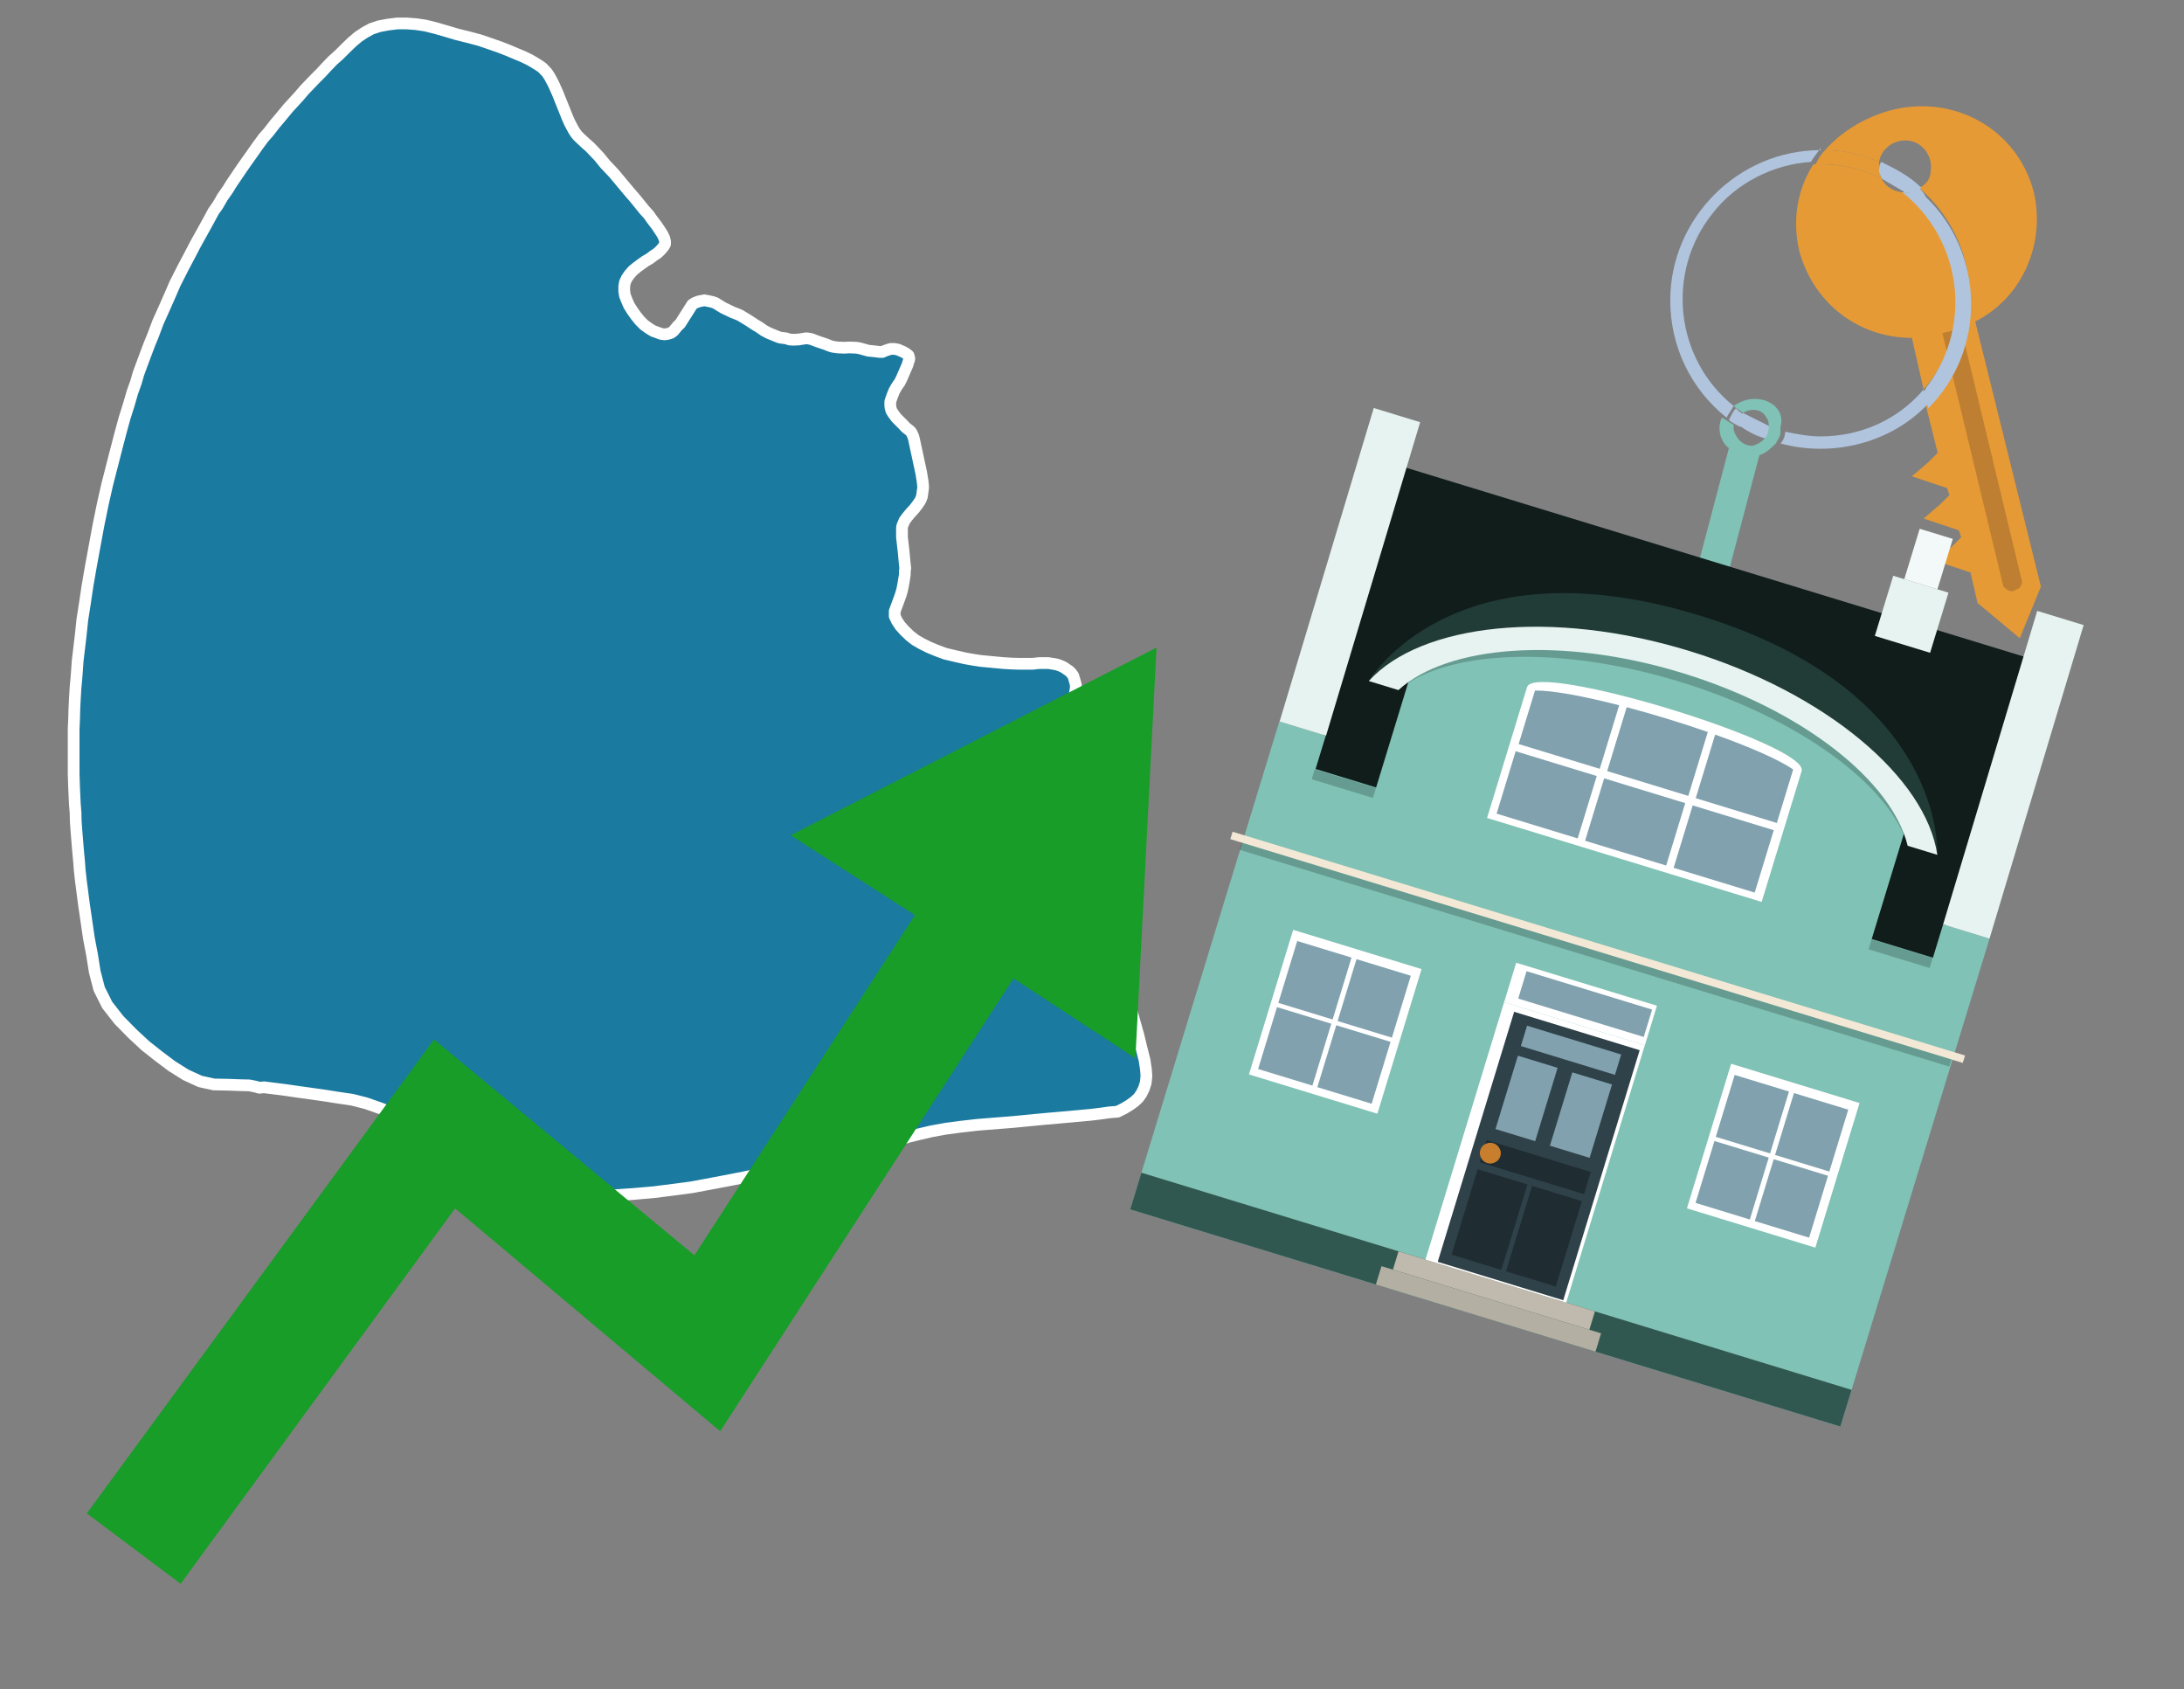 <?xml version="1.0" encoding="utf-8"?>
<!-- Generator: Adobe Illustrator 26.0.3, SVG Export Plug-In . SVG Version: 6.00 Build 0)  -->
<svg version="1.1" id="Text" xmlns="http://www.w3.org/2000/svg" xmlns:xlink="http://www.w3.org/1999/xlink" x="0px" y="0px"
	 width="93.1px" height="72px" viewBox="0 0 93.1 72" style="enable-background:new 0 0 93.1 72;" xml:space="preserve">
<rect x="0" y="0" width="93.1" height="72" fill="#808080" stroke="none"/>
<style type="text/css">
	.st0{fill:#1B7AA0;stroke:#FFFFFF;stroke-width:0.5;stroke-linejoin:round;}
	.st1{fill:#179D28;}
	.st2{fill:#E69A35;}
	.st3{fill:#B0C4DE;}
	.st4{fill:#80C2B5;}
	.st5{fill:#BF7F32;}
	.st6{fill-rule:evenodd;clip-rule:evenodd;fill:#101D1B;}
	.st7{fill-rule:evenodd;clip-rule:evenodd;fill:#80C2B5;}
	.st8{opacity:0.2;fill-rule:evenodd;clip-rule:evenodd;enable-background:new    ;}
	.st9{fill-rule:evenodd;clip-rule:evenodd;fill:#E6F3F0;}
	.st10{fill-rule:evenodd;clip-rule:evenodd;fill:#315850;}
	.st11{fill-rule:evenodd;clip-rule:evenodd;fill:#F3F9F8;}
	.st12{fill:#213B36;}
	.st13{fill:none;}
	.st14{opacity:0.2;enable-background:new    ;}
	.st15{fill:#E6F3F0;}
	.st16{fill-rule:evenodd;clip-rule:evenodd;fill:#FFFFFF;}
	.st17{fill-rule:evenodd;clip-rule:evenodd;fill:#81A1AE;}
	.st18{fill:#81A1AE;}
	.st19{fill:#FFFFFF;}
	.st20{fill:#2F4249;}
	.st21{fill:#1F2C31;}
	.st22{fill:#C87E2C;}
	.st23{fill-rule:evenodd;clip-rule:evenodd;fill:#C0B9AD;}
	.st24{fill-rule:evenodd;clip-rule:evenodd;fill:#B4AFA3;}
	.st25{fill-rule:evenodd;clip-rule:evenodd;fill:#F3E8D5;}
</style>
<path class="st0" d="M46.41,40.1L46.59,40.02L46.74,39.96L46.88,39.91L46.96,39.93L47.04,39.96L47.13,40.02L47.22,40.11L47.38,40.39L47.55,40.78L47.73,41.2L48.0,42.16L48.26,43.17L48.53,44.13L48.65,44.63L48.79,45.18L48.85,45.58L48.87,45.86L48.84,46.15L48.76,46.4L48.65,46.62L48.53,46.79L48.36,46.95L48.15,47.1L47.92,47.24L47.64,47.38L47.28,47.41L46.93,47.46L46.52,47.51L46.09,47.55L45.09,47.64L44.52,47.69L43.17,47.82L41.66,47.94L40.96,48.02L40.29,48.11L39.69,48.22L39.18,48.34L38.73,48.45L38.32,48.58L37.98,48.69L37.72,48.83L37.56,48.95L37.48,49.07L37.45,49.18L37.36,49.24L37.28,49.29L37.02,49.28L36.82,49.31L36.33,49.32L35.98,49.37L35.57,49.42L35.11,49.49L34.49,49.6L33.12,49.87L32.45,50.02L31.7,50.18L30.99,50.32L29.5,50.6L28.75,50.7L27.88,50.81L27.08,50.88L25.82,50.97L25.21,51.0L24.54,51.0L23.92,50.97L23.18,50.83L22.46,50.67L21.76,50.5L21.19,50.3L20.74,50.07L20.29,49.79L19.79,49.46L19.31,49.12L18.86,48.79L18.08,48.2L17.8,47.99L17.43,47.74L16.82,47.46L16.2,47.23L15.6,47.02L15.01,46.87L14.46,46.79L13.89,46.7L13.33,46.62L12.75,46.54L12.2,46.46L11.65,46.39L11.25,46.34L11.06,46.36L10.88,46.31L10.63,46.26L10.24,46.25L9.69,46.23L9.12,46.22L8.53,46.09L7.92,45.81L7.33,45.44L6.77,45.02L6.2,44.57L5.63,44.04L5.07,43.47L4.57,42.83L4.23,42.15L4.04,41.42L3.92,40.67L3.79,39.99L3.71,39.44L3.64,38.96L3.57,38.48L3.45,37.55L3.4,37.11L3.37,36.71L3.33,36.29L3.26,35.44L3.23,35.02L3.22,34.63L3.19,34.26L3.16,33.6L3.14,33.01L3.14,31.04L3.16,30.62L3.17,30.22L3.19,29.8L3.22,29.3L3.25,28.99L3.28,28.6L3.31,28.17L3.37,27.67L3.44,27.08L3.51,26.41L3.62,25.71L3.73,24.97L3.87,24.16L4.03,23.29L4.2,22.37L4.38,21.49L4.57,20.65L4.77,19.87L4.96,19.13L5.14,18.44L5.31,17.82L5.49,17.25L5.64,16.73L5.8,16.28L5.9,15.93L6.01,15.63L6.2,15.12L6.37,14.67L6.53,14.28L6.74,13.72L7.01,13.12L7.27,12.53L7.46,12.09L7.82,11.38L8.08,10.89L8.33,10.41L8.58,9.96L8.89,9.4L9.1,9.01L9.29,8.74L9.48,8.41L9.73,8.05L9.85,7.85L10.29,7.2L10.52,6.87L10.72,6.59L10.98,6.22L11.23,5.88L11.45,5.63L11.73,5.27L11.9,5.07L12.29,4.6L12.51,4.36L12.74,4.11L12.97,3.84L13.44,3.35L13.69,3.1L13.92,2.85L14.18,2.58L14.45,2.34L14.73,2.06L15.01,1.79L15.27,1.57L15.54,1.39L15.83,1.23L16.16,1.12L16.53,1.05L16.93,1.0L17.34,1.0L17.74,1.03L18.14,1.09L18.58,1.2L19.03,1.33L19.5,1.47L19.99,1.59L20.44,1.71L20.91,1.87L21.31,2.01L21.67,2.15L22.0,2.29L22.29,2.41L22.56,2.54L22.77,2.66L22.98,2.79L23.12,2.89L23.32,3.1L23.43,3.27L23.49,3.38L23.6,3.59L23.77,3.97L24.2,5.04L24.28,5.22L24.39,5.43L24.45,5.54L24.54,5.68L24.62,5.78L24.72,5.88L24.99,6.13L25.15,6.27L25.54,6.68L25.8,7.0L26.16,7.38L26.83,8.18L27.08,8.47L27.46,8.94L27.65,9.15L27.82,9.39L27.99,9.61L28.13,9.82L28.24,9.99L28.32,10.16L28.35,10.29L28.35,10.4L28.3,10.49L28.23,10.58L28.13,10.69L28.01,10.8L27.87,10.89L27.7,11.02L27.51,11.13L27.34,11.25L27.15,11.39L26.98,11.53L26.83,11.7L26.72,11.86L26.64,12.03L26.61,12.21L26.61,12.4L26.64,12.6L26.72,12.8L26.81,13.01L26.94,13.22L27.11,13.46L27.28,13.67L27.46,13.85L27.67,14.0L27.85,14.11L28.02,14.17L28.18,14.23L28.33,14.25L28.47,14.23L28.6,14.19L28.71,14.11L28.89,13.89L28.99,13.8L29.51,12.98L29.62,12.91L29.72,12.87L29.81,12.84L30.03,12.8L30.24,12.84L30.37,12.87L30.49,12.91L30.62,12.99L30.83,13.12L31.25,13.32L31.41,13.38L31.55,13.44L31.88,13.64L32.17,13.83L32.37,13.95L32.57,14.09L32.78,14.2L33.12,14.34L33.26,14.39L33.51,14.42L33.66,14.47L33.82,14.48L34.03,14.47L34.35,14.42L34.41,14.42L34.58,14.45L34.87,14.56L35.2,14.67L35.4,14.75L35.51,14.78L35.73,14.81L36.01,14.82L36.16,14.81L36.26,14.81L36.5,14.82L36.63,14.84L37.03,14.95L37.16,14.96L37.51,15.0L37.62,15.0L37.7,14.96L37.87,14.9L37.98,14.87L38.12,14.87L38.28,14.9L38.51,15.0L38.63,15.07L38.73,15.15L38.76,15.26L38.76,15.32L38.71,15.46L38.69,15.54L38.43,16.14L38.35,16.3L38.29,16.38L38.23,16.47L38.12,16.66L38.04,16.86L37.98,17.03L37.95,17.12L37.95,17.25L37.96,17.37L38.0,17.51L38.07,17.62L38.21,17.81L38.52,18.12L38.6,18.21L38.8,18.37L38.85,18.43L38.93,18.6L38.96,18.71L39.05,19.13L39.27,20.15L39.33,20.52L39.35,20.73L39.35,20.8L39.33,20.94L39.3,21.16L39.25,21.29L39.22,21.35L39.14,21.47L38.99,21.67L38.79,21.89L38.66,22.05L38.55,22.2L38.52,22.28L38.46,22.42L38.45,22.5L38.45,22.9L38.52,23.51L38.57,24.05L38.59,24.21L38.57,24.35L38.57,24.5L38.52,24.81L38.49,24.98L38.45,25.17L38.4,25.34L38.34,25.51L38.14,26.05L38.14,26.26L38.24,26.47L38.38,26.68L38.57,26.89L38.79,27.1L39.02,27.28L39.3,27.44L39.6,27.59L39.94,27.73L40.29,27.86L40.71,27.96L41.15,28.06L41.49,28.12L41.82,28.17L42.14,28.2L42.45,28.23L42.78,28.26L43.11,28.28L43.42,28.29L44.02,28.29L44.29,28.26L44.69,28.26L44.88,28.29L45.05,28.32L45.19,28.37L45.33,28.43L45.58,28.6L45.67,28.69L45.75,28.8L45.79,28.93L45.86,29.18L45.86,29.3L45.84,29.44L45.82,29.56L45.78,29.7L45.73,29.83L45.58,30.16L45.23,30.85L44.77,31.8L43.79,33.81L43.34,34.74L42.5,36.45L42.44,36.76L42.38,37.04L42.34,37.32L42.34,37.56L42.38,37.83L42.45,38.05L42.56,38.25L42.67,38.42L42.8,38.57L43.04,38.85L43.11,38.96L43.18,39.1L43.39,39.38L43.48,39.54L43.56,39.66L43.67,39.8L43.8,39.93L43.98,40.03L44.18,40.16L44.4,40.25L44.64,40.34L44.95,40.39L45.23,40.42L45.48,40.41L45.7,40.38L45.9,40.34L46.07,40.28L46.21,40.2L46.41,40.1Z"/>
<polygon class="st1" points="49.3,27.6 33.7,35.6 39,39 29.6,53.5 18.5,44.3 3.7,64.5 7.7,67.5 19.4,51.5 30.7,61 43.2,41.7 
	48.4,45.1 "/>
<path class="st2" d="M80.2,7.6c0-0.1-0.1-0.2-0.1-0.3c0-0.1,0-0.3,0-0.4c-0.7-0.3-1.5-0.5-2.3-0.5c-0.2,0.2-0.3,0.4-0.4,0.6
	c0.1,0,0.2,0,0.3,0C78.5,7,79.4,7.2,80.2,7.6z"/>
<path class="st3" d="M77.6,6.4c-3.5,0-6.4,2.9-6.4,6.4c0,2,0.9,3.8,2.4,5c0.1-0.2,0.2-0.3,0.3-0.5c-2.5-2-2.9-5.7-0.9-8.2
	c1-1.3,2.6-2.1,4.2-2.2c0.1-0.2,0.3-0.4,0.4-0.6V6.4z"/>
<path class="st2" d="M84.2,13.7c2-1,3-3.3,2.5-5.5C86,5.5,83.3,4,80.6,4.7c-1.1,0.3-2.1,0.9-2.8,1.7c0.8,0,1.6,0.2,2.3,0.5
	c0.1-0.6,0.7-1,1.3-0.9c0.6,0.1,1,0.7,0.9,1.3c0,0.3-0.2,0.6-0.5,0.7c2.7,2.3,2.9,6.4,0.6,9c-0.1,0.1-0.2,0.2-0.3,0.3l0.5,2
	l-0.4,0.4l-0.7,0.6l0.9,0.3l0.6,0.2l0.1,0.3l-0.4,0.4L82,22.1l0.9,0.3l0.6,0.2l0.1,0.3l-0.4,0.4l-0.7,0.6l0.9,0.3l0.6,0.2l0.3,1.3
	l1.8,1.5L87,25L84.2,13.7z"/>
<path class="st2" d="M81.2,8.2c-0.4,0-0.8-0.2-1-0.6C79.4,7.2,78.5,7,77.6,7c-0.1,0-0.2,0-0.3,0c-0.7,1.1-0.9,2.4-0.6,3.7
	c0.6,2.2,2.5,3.7,4.8,3.7l0.5,2.2c2.1-2.4,1.9-6.1-0.6-8.2C81.3,8.3,81.2,8.3,81.2,8.2z"/>
<path class="st3" d="M74.1,18.1c0.4,0.3,0.8,0.5,1.2,0.6c0.1-0.1,0.2-0.3,0.2-0.5l0,0c-0.4-0.2-0.8-0.4-1.2-0.6
	C74.2,17.8,74.1,17.9,74.1,18.1z"/>
<path class="st3" d="M74.4,17.7c-0.2-0.1-0.3-0.2-0.4-0.3c-0.1,0.1-0.2,0.3-0.3,0.5c0.1,0.1,0.3,0.2,0.5,0.3
	C74.1,17.9,74.2,17.8,74.4,17.7z"/>
<path class="st4" d="M74.8,17c-0.3,0-0.6,0.1-0.9,0.3c0.1,0.1,0.3,0.2,0.4,0.3c0.3-0.2,0.8-0.2,1,0.2c0.1,0.1,0.1,0.3,0.1,0.4l0,0
	c0,0.4-0.3,0.7-0.7,0.8c-0.4,0-0.7-0.3-0.8-0.7c0,0,0,0,0-0.1v-0.1c-0.2-0.1-0.3-0.2-0.5-0.3c-0.2,0.4-0.1,1,0.3,1.3l-1.549,5.865
	l1.3,0.3L75,19.4c0.3-0.1,0.5-0.3,0.7-0.5c0.1-0.2,0.2-0.3,0.2-0.5c0-0.1,0-0.1,0-0.2C76.1,17.5,75.5,17,74.8,17z"/>
<path class="st5" d="M86,25.1l-0.2,0.1c-0.2,0-0.3-0.1-0.4-0.2l0,0l-2.6-10.8l0.8-0.2l2.6,10.8C86.2,24.9,86.1,25.1,86,25.1L86,25.1
	z"/>
<path class="st3" d="M80.1,7.3c0,0.1,0.1,0.2,0.1,0.3c0.3,0.2,0.7,0.4,1,0.6c0.1,0,0.2,0,0.3,0c0.1,0,0.3-0.1,0.4-0.2
	c-0.5-0.5-1.1-0.8-1.7-1.1C80.1,7,80.1,7.2,80.1,7.3z"/>
<path class="st3" d="M77.6,18.6c-0.5,0-1-0.1-1.5-0.2c0,0.2-0.1,0.4-0.2,0.5c2.2,0.6,4.7,0,6.3-1.7L82,16.6
	C80.9,17.9,79.3,18.6,77.6,18.6z"/>
<path class="st3" d="M81.8,8c-0.1,0.1-0.2,0.1-0.4,0.2c-0.1,0-0.2,0-0.3,0c2.5,2,3,5.6,1.1,8.2c-0.1,0.1-0.1,0.2-0.2,0.3l0.2,0.7
	c2.5-2.5,2.4-6.6-0.1-9C82,8.2,81.9,8.1,81.8,8L81.8,8z"/>
<g>
	<polygon class="st6" points="82.528,40.998 55.935,32.868 59.826,19.899 86.386,28.019 	"/>
	<polygon class="st7" points="80.743,53.306 84.81,40.003 82.831,39.398 82.397,40.819 56.081,32.774 56.516,31.353 
		54.536,30.747 48.178,51.544 78.452,60.8 	"/>
	
		<rect x="68.968" y="23.239" transform="matrix(0.292 -0.956 0.956 0.292 13.561 92.358)" class="st8" width="0.443" height="27.553"/>
	<polygon class="st9" points="84.81,40.003 82.831,39.398 86.843,26.036 88.822,26.641 	"/>
	<polygon class="st9" points="56.527,31.356 54.548,30.751 58.56,17.389 60.539,17.994 	"/>
	<polygon class="st10" points="78.452,60.8 78.93,59.236 48.656,49.98 48.178,51.544 	"/>
	<polygon class="st9" points="83.06,25.259 80.705,24.539 79.921,27.102 82.277,27.822 	"/>
	<polygon class="st11" points="83.245,22.968 81.833,22.536 81.176,24.683 82.589,25.115 	"/>
	<g>
		<path class="st12" d="M72.43,26.226C61.89,23.003,58.349,29.025,58.349,29.025l3.957-1.27l17.769,5.433l2.509,3.247
			C82.584,36.434,83.016,29.462,72.43,26.226z"/>
		<path class="st4" d="M80.089,32.789c-5.154-4.135-11.002-5.938-17.558-5.368l-2.205,0.697L58.453,34.245l21.126,6.459
			l1.9-6.216L80.089,32.789z"/>
		<g>
			<polygon class="st13" points="67.162,26.107 64.292,27.075 78.703,31.48 76.864,29.073 			"/>
		</g>
		<path class="st14" d="M71.853,28.195c-5.851-1.789-11.352-1.36-13.504,0.83l1.264,0.386
			c2.033-1.704,6.843-1.93,11.978-0.36s8.996,4.447,9.729,6.997l1.264,0.386
			C82.025,33.415,77.704,29.984,71.853,28.195z"/>
		<path class="st15" d="M71.993,27.738c-5.851-1.789-11.412-1.166-13.644,1.287l1.264,0.386
			c2.098-1.918,6.956-2.301,12.091-0.731s8.948,4.604,9.616,7.367l1.264,0.386
			C82.105,33.152,77.844,29.526,71.993,27.738z"/>
		<g>
			<g>
				<path class="st16" d="M65.095,29.286c0.346-1.132,12.051,2.446,11.705,3.579l-1.704,5.575l-11.705-3.579
					L65.095,29.286L65.095,29.286z"/>
			</g>
			
				<rect x="72.127" y="34.37" transform="matrix(0.292 -0.956 0.956 0.292 17.425 95.904)" class="st17" width="2.782" height="3.615"/>
			
				<rect x="68.352" y="33.216" transform="matrix(0.292 -0.956 0.956 0.292 15.857 91.478)" class="st17" width="2.782" height="3.615"/>
			
				<rect x="64.578" y="32.062" transform="matrix(0.292 -0.956 0.956 0.292 14.29 87.052)" class="st17" width="2.782" height="3.615"/>
			<g>
				<path class="st18" d="M75.743,35.075l0.697-2.28c-0.622-0.429-1.87-0.967-3.326-1.486l-0.828,2.709L75.743,35.075z"
					/>
				<path class="st18" d="M68.195,32.767l0.828-2.709c-1.497-0.384-2.832-0.636-3.589-0.628l-0.697,2.281
					L68.195,32.767z"/>
				<path class="st18" d="M71.969,33.921l0.832-2.723c-1.111-0.386-2.321-0.756-3.458-1.057l-0.832,2.723L71.969,33.921
					z"/>
			</g>
		</g>
	</g>
	<g>
		
			<rect x="66.534" y="39.649" transform="matrix(0.292 -0.956 0.956 0.292 6.786 94.744)" class="st19" width="1.761" height="6.276"/>
		
			<rect x="59.735" y="45.983" transform="matrix(0.292 -0.956 0.956 0.292 -0.641 97.374)" class="st16" width="11.485" height="6.276"/>
		<g transform="matrix( 0.861, 0, 0, 0.861, 2148,666.7) ">
			<g>
				<g id="Symbol_9_0_Layer2_0_MEMBER_8_MEMBER_12_MEMBER_0_FILL_00000048469725786621459750000005400378390701630639_">
					<path class="st20" d="M-2419.808-724.248l6.215,1.9l-3.784,12.378l-6.215-1.9L-2419.808-724.248z"/>
				</g>
			</g>
		</g>
		<g transform="matrix( 0.861, 0, 0, 0.861, 2148,666.7) ">
			<g>
				<g id="Symbol_9_0_Layer2_0_MEMBER_8_MEMBER_12_MEMBER_1_MEMBER_1_FILL_00000158722947092644090620000017520500107816086451_">
					<path class="st18" d="M-2417.657-721.474l-1.11,3.631l-1.965-0.601l1.11-3.631L-2417.657-721.474z"/>
				</g>
			</g>
		</g>
		<g transform="matrix( 0.861, 0, 0, 0.861, 2148,666.7) ">
			<g>
				<g id="Symbol_9_0_Layer2_0_MEMBER_8_MEMBER_12_MEMBER_1_MEMBER_1_FILL_00000052080521835907080820000005665097192969389210_">
					<path class="st18" d="M-2414.962-720.649l-1.11,3.631l-1.965-0.601l1.11-3.631L-2414.962-720.649z"/>
				</g>
			</g>
		</g>
		<g transform="matrix( 0.861, 0, 0, 0.861, 2148,666.7) ">
			<g>
				<g id="Symbol_9_0_Layer2_0_MEMBER_8_MEMBER_12_MEMBER_2_MEMBER_0_FILL_00000121972615620641783040000006232482807947767952_">
					<path class="st21" d="M-2420.21-711.402l1.293-4.228l2.463,0.753l-1.292,4.228L-2420.21-711.402z"/>
				</g>
			</g>
		</g>
		<g transform="matrix( 0.861, 0, 0, 0.861, 2148,666.7) ">
			<g>
				<g id="Symbol_9_0_Layer2_0_MEMBER_8_MEMBER_12_MEMBER_2_MEMBER_1_FILL_00000095309292420501403930000009762908861303173802_">
					<path class="st21" d="M-2422.905-712.226l1.292-4.228l2.463,0.753l-1.293,4.228L-2422.905-712.226z"/>
				</g>
			</g>
		</g>
		<g transform="matrix( 0.861, 0, 0, 0.861, 2148,666.7) ">
			<g>
				<g id="Symbol_9_0_Layer2_0_MEMBER_8_MEMBER_12_MEMBER_2_MEMBER_1_FILL_00000087374071675372334650000017514442634703101070_">
					<path class="st21" d="M-2421.508-716.798l0.336-1.099l5.158,1.577l-0.336,1.099L-2421.508-716.798z"/>
				</g>
			</g>
		</g>
		<g transform="matrix( 0.861, 0, 0, 0.861, 2148,666.7) ">
			<g>
				<g id="Symbol_9_0_Layer2_0_MEMBER_8_MEMBER_12_MEMBER_2_MEMBER_1_FILL_00000054944747032959736200000013106761979852599950_">
					<path class="st18" d="M-2419.476-722.551l0.308-1.008l4.66,1.425l-0.308,1.008L-2419.476-722.551z"/>
				</g>
			</g>
		</g>
		<g transform="matrix( 0.861, 0, 0, 0.861, 2148,666.7) ">
			<g>
				<g id="Symbol_9_0_Layer2_0_MEMBER_8_MEMBER_13_FILL_00000121256037951919940360000017531174073741872810_">
					<path class="st22" d="M-2421.483-717.409c0.041-0.134,0.124-0.232,0.251-0.293
						c0.129-0.069,0.26-0.082,0.394-0.041c0.134,0.041,0.235,0.126,0.304,0.255
						c0.071,0.122,0.085,0.25,0.044,0.384c-0.043,0.141-0.128,0.242-0.255,0.304
						c-0.129,0.069-0.26,0.082-0.394,0.041c-0.141-0.043-0.242-0.128-0.303-0.255
						C-2421.512-717.136-2421.526-717.268-2421.483-717.409z"/>
				</g>
			</g>
		</g>
		<g transform="matrix( 0.861, 0, 0, 0.861, 2148,666.7) ">
			<g>
				<g id="Symbol_9_0_Layer2_0_MEMBER_8_MEMBER_12_MEMBER_2_MEMBER_1_FILL_00000181081196561876715510000013441379206308750754_">
					<path class="st18" d="M-2419.607-724.902l0.414-1.355l6.215,1.9l-0.414,1.355L-2419.607-724.902z"/>
				</g>
			</g>
		</g>
		<polygon class="st23" points="67.751,56.673 67.99,55.891 59.616,53.331 59.377,54.113 		"/>
		<polygon class="st24" points="68.013,57.608 68.252,56.826 58.89,53.964 58.651,54.746 60.045,55.172 		"/>
	</g>
	
		<rect x="67.98" y="24.04" transform="matrix(0.292 -0.956 0.956 0.292 9.614 93.733)" class="st25" width="0.33" height="32.661"/>
	
		<rect x="67.891" y="24.851" transform="matrix(0.292 -0.956 0.956 0.292 9.25 93.862)" class="st8" width="0.319" height="31.657"/>
	<g>
		<g>
			<polygon class="st16" points="73.795,45.338 79.269,47.011 77.385,53.174 71.911,51.5 			"/>
		</g>
		
			<rect x="73.365" y="46.272" transform="matrix(0.292 -0.956 0.956 0.292 7.482 105.077)" class="st17" width="2.759" height="2.421"/>
		
			<rect x="75.893" y="47.045" transform="matrix(0.292 -0.956 0.956 0.292 8.532 108.041)" class="st17" width="2.759" height="2.421"/>
		
			<rect x="75.031" y="49.864" transform="matrix(0.292 -0.956 0.956 0.292 5.226 109.211)" class="st17" width="2.759" height="2.421"/>
		
			<rect x="72.504" y="49.09" transform="matrix(0.292 -0.956 0.956 0.292 4.177 106.247)" class="st17" width="2.759" height="2.421"/>
	</g>
	<g>
		<g>
			<polygon class="st16" points="60.599,41.303 55.125,39.63 53.241,45.792 58.715,47.466 			"/>
		</g>
		
			<rect x="57.236" y="41.341" transform="matrix(0.292 -0.956 0.956 0.292 0.785 86.163)" class="st17" width="2.759" height="2.421"/>
		
			<rect x="54.709" y="40.568" transform="matrix(0.292 -0.956 0.956 0.292 -0.265 83.199)" class="st17" width="2.759" height="2.421"/>
		
			<rect x="53.847" y="43.387" transform="matrix(0.292 -0.956 0.956 0.292 -3.57 84.37)" class="st17" width="2.759" height="2.421"/>
		
			<rect x="56.375" y="44.159" transform="matrix(0.292 -0.956 0.956 0.292 -2.521 87.334)" class="st17" width="2.759" height="2.421"/>
	</g>
</g>
</svg>
